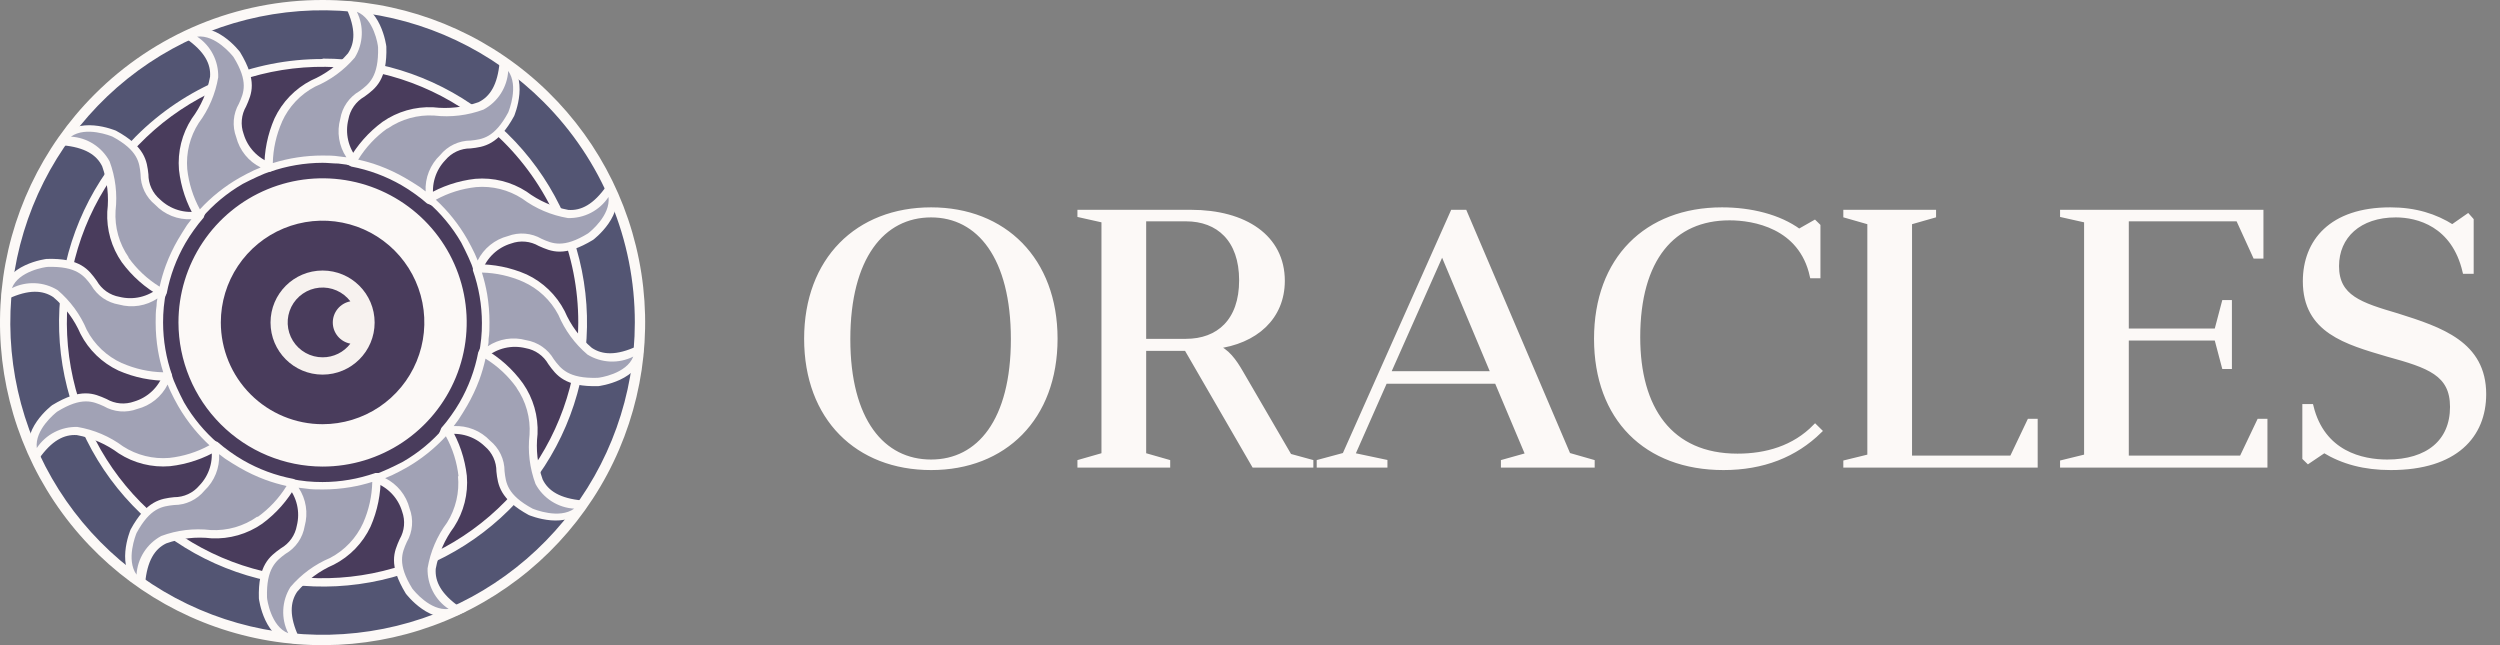 <svg width="155" height="40" viewBox="0 0 155 40" fill="none" xmlns="http://www.w3.org/2000/svg">
<rect x="0" y="0" width="155" height="40" fill="#808080" stroke="none"/>
<path d="M50 21C50 25.928 53.166 29 57.728 29C62.259 29 65.425 25.928 65.425 21C65.425 16.103 62.259 13 57.728 13C53.166 13 50 16.103 50 21ZM52.576 21.03C52.576 15.951 54.717 13.335 57.728 13.335C60.707 13.335 62.818 15.951 62.818 21.03C62.818 26.08 60.707 28.635 57.728 28.635C54.717 28.635 52.576 26.08 52.576 21.03ZM79.515 17.411C79.515 14.703 77.187 13.152 73.835 13.152H66.945V13.335L68.435 13.669V28.209L66.945 28.635V28.848H72.408V28.635L70.918 28.209V21.608H73.556L77.746 28.848H81.284V28.635L79.949 28.27L76.939 23.099C76.535 22.399 76.07 21.73 75.356 21.487C77.87 21.183 79.515 19.662 79.515 17.411ZM73.525 13.578C75.542 13.578 76.97 14.855 76.97 17.38C76.97 19.905 75.542 21.152 73.525 21.152H70.918V13.578H73.525ZM90.812 13.152H90.067L83.363 28.209L81.78 28.635V28.848H85.877V28.635L83.86 28.209L85.877 23.646H92.798L94.722 28.209L93.201 28.635V28.848H98.726V28.635L97.236 28.209L90.812 13.152ZM89.415 15.616L92.581 23.16H86.063L89.415 15.616ZM112.537 26.445C111.233 27.783 109.495 28.27 107.726 28.27C103.536 28.27 101.55 25.319 101.55 20.909C101.55 16.042 103.722 13.517 107.229 13.517C108.719 13.517 111.668 14.004 112.35 17.107H112.723V14.004L112.506 13.791L111.543 14.338C110.302 13.426 108.533 13 106.764 13C102.078 13 98.974 16.072 98.974 21C98.974 25.928 102.047 29 106.857 29C109.309 29 111.295 28.209 112.816 26.719L112.537 26.445ZM118.402 28.392V13.791L119.892 13.365V13.152H114.43V13.365L115.919 13.791V28.3L114.43 28.665V28.848H126.192V26.11H125.82L124.734 28.392H118.402ZM131.841 28.392V20.97H137.427L137.893 22.734H138.234V18.749H137.893L137.427 20.513H131.841V13.578H138.762L139.817 15.89H140.189V13.152H127.868V13.335L129.358 13.669V28.3L127.868 28.665V28.848H140.437V26.11H140.065L138.979 28.392H131.841ZM142.889 28.392L143.107 28.605L144.1 27.935C145.248 28.635 146.583 29 148.227 29C152.262 29 154 26.992 154 24.437C154 21.304 151.331 20.422 148.631 19.57C146.365 18.901 144.876 18.445 144.876 16.498C144.876 14.643 146.272 13.335 148.538 13.335C149.903 13.335 152.138 13.912 152.821 16.833H153.224V13.639L153.007 13.395L152.045 14.065C150.99 13.395 149.748 13 148.196 13C144.534 13 142.92 14.977 142.92 17.441C142.92 20.513 145.465 21.213 148.041 21.973C150.586 22.673 152.045 23.16 152.045 25.228C152.045 27.388 150.524 28.635 148.01 28.635C146.458 28.635 144.007 28.118 143.293 25.198H142.889V28.392Z" fill="#FCF9F7" stroke="#FCF9F7" stroke-width="0.288"/>
<path fill-rule="evenodd" clip-rule="evenodd" d="M20 39.675C23.891 39.675 27.695 38.521 30.931 36.359C34.166 34.197 36.688 31.125 38.178 27.529C39.667 23.934 40.056 19.978 39.297 16.161C38.538 12.345 36.664 8.839 33.912 6.087C31.161 3.335 27.655 1.461 23.838 0.702C20.022 -0.057 16.066 0.333 12.47 1.822C8.875 3.311 5.802 5.833 3.64 9.069C1.478 12.304 0.324 16.108 0.324 20C0.334 25.215 2.41 30.214 6.098 33.902C9.785 37.59 14.784 39.666 20 39.675Z" fill="#535573"/>
<path fill-rule="evenodd" clip-rule="evenodd" d="M19.999 1.5529e-05C24.626 -0 29.11 1.604 32.687 4.539C36.264 7.474 38.712 11.559 39.615 16.097C40.519 20.635 39.82 25.346 37.639 29.427C35.458 33.508 31.929 36.706 27.655 38.477C23.38 40.248 18.623 40.482 14.195 39.139C9.767 37.796 5.942 34.959 3.371 31.112C0.8 27.265 -0.357 22.645 0.096 18.041C0.55 13.436 2.586 9.131 5.857 5.859C7.712 3.998 9.916 2.523 12.343 1.518C14.77 0.513 17.372 -0.003 19.999 1.5529e-05ZM33.69 6.309C30.523 3.142 26.355 1.17 21.898 0.731C17.441 0.291 12.969 1.411 9.244 3.899C5.52 6.387 2.774 10.09 1.473 14.376C0.172 18.662 0.398 23.266 2.112 27.404C3.825 31.543 6.921 34.959 10.871 37.071C14.82 39.182 19.38 39.859 23.773 38.986C28.166 38.113 32.121 35.743 34.963 32.281C37.805 28.819 39.358 24.479 39.359 20C39.363 17.457 38.864 14.938 37.891 12.589C36.918 10.239 35.49 8.105 33.69 6.309Z" fill="#FCF9F7"/>
<path fill-rule="evenodd" clip-rule="evenodd" d="M20.001 9.265C22.485 9.264 24.892 10.124 26.812 11.7C28.732 13.274 30.047 15.467 30.532 17.902C31.017 20.338 30.642 22.867 29.472 25.057C28.302 27.248 26.409 28.965 24.114 29.916C21.82 30.867 19.267 30.993 16.89 30.272C14.514 29.552 12.46 28.03 11.08 25.965C9.7 23.9 9.078 21.421 9.321 18.949C9.564 16.478 10.656 14.167 12.412 12.41C13.407 11.412 14.59 10.62 15.893 10.08C17.195 9.54 18.591 9.263 20.001 9.265ZM26.689 13.312C25.143 11.764 23.108 10.801 20.931 10.586C18.754 10.371 16.57 10.917 14.751 12.132C12.932 13.346 11.59 15.154 10.955 17.247C10.319 19.34 10.428 21.588 11.265 23.61C12.101 25.631 13.612 27.299 15.541 28.331C17.469 29.363 19.696 29.694 21.842 29.269C23.987 28.843 25.919 27.686 27.307 25.996C28.695 24.306 29.455 22.187 29.456 19.999C29.458 18.757 29.215 17.527 28.74 16.379C28.265 15.232 27.568 14.189 26.689 13.312Z" fill="#FCF9F7"/>
<path fill-rule="evenodd" clip-rule="evenodd" d="M20.001 36.106C23.186 36.106 26.3 35.162 28.949 33.392C31.598 31.622 33.662 29.107 34.881 26.163C36.1 23.221 36.419 19.982 35.798 16.858C35.176 13.733 33.642 10.864 31.39 8.611C29.137 6.358 26.267 4.825 23.143 4.203C20.019 3.582 16.78 3.901 13.837 5.12C10.894 6.339 8.379 8.403 6.609 11.052C4.839 13.7 3.895 16.814 3.895 20C3.904 24.269 5.604 28.36 8.622 31.378C11.641 34.397 15.732 36.097 20.001 36.106Z" fill="#493C5C"/>
<path fill-rule="evenodd" clip-rule="evenodd" d="M19.999 3.632C23.785 3.625 27.457 4.931 30.388 7.328C33.319 9.725 35.329 13.063 36.075 16.775C36.821 20.488 36.257 24.343 34.478 27.686C32.7 31.029 29.818 33.652 26.323 35.108C22.828 36.565 18.936 36.764 15.311 35.673C11.685 34.582 8.55 32.267 6.439 29.124C4.329 25.98 3.373 22.202 3.735 18.433C4.098 14.664 5.755 11.138 8.426 8.454C9.944 6.932 11.748 5.724 13.734 4.901C15.72 4.078 17.849 3.656 19.999 3.659V3.632ZM31.211 8.787C28.618 6.193 25.206 4.579 21.556 4.219C17.905 3.858 14.243 4.775 11.193 6.812C8.143 8.85 5.894 11.881 4.829 15.391C3.763 18.901 3.948 22.671 5.351 26.06C6.754 29.449 9.288 32.247 12.523 33.977C15.757 35.706 19.491 36.261 23.089 35.546C26.686 34.831 29.925 32.891 32.252 30.056C34.58 27.221 35.852 23.667 35.853 20C35.856 17.917 35.448 15.854 34.651 13.93C33.855 12.006 32.686 10.258 31.211 8.787Z" fill="#FCF9F7"/>
<path fill-rule="evenodd" clip-rule="evenodd" d="M16.645 10.473C16.645 8.31 17.32 6.345 19.412 5.218C21.503 4.092 23.017 3.191 21.692 0.396C23.404 0.541 23.693 2.956 23.693 2.956C23.792 6.318 21.728 5.309 21.349 7.418C21.231 7.887 21.227 8.377 21.339 8.848C21.45 9.319 21.673 9.755 21.989 10.122C20.21 9.765 18.367 9.893 16.654 10.491L16.645 10.473Z" fill="#A1A2B5"/>
<path fill-rule="evenodd" clip-rule="evenodd" d="M12.339 13.421C11.275 11.528 10.852 9.509 12.105 7.49C13.357 5.471 14.187 3.939 11.663 2.173C13.222 1.443 14.682 3.389 14.682 3.389C16.485 6.247 14.16 6.409 14.881 8.428C15.014 8.888 15.255 9.309 15.585 9.657C15.914 10.005 16.321 10.27 16.773 10.429C15.054 11.011 13.523 12.045 12.339 13.421Z" fill="#A1A2B5"/>
<path fill-rule="evenodd" clip-rule="evenodd" d="M12.114 13.546C11.562 12.624 11.215 11.595 11.096 10.527C11.003 9.411 11.282 8.295 11.889 7.354C12.461 6.588 12.85 5.699 13.024 4.759C13.079 3.974 12.7 3.199 11.519 2.379L11.159 2.127L11.555 1.937C13.304 1.117 14.881 3.226 14.881 3.226C15.972 5.029 15.611 5.804 15.26 6.597C15.11 6.854 15.019 7.14 14.993 7.436C14.966 7.732 15.005 8.03 15.107 8.31C15.229 8.723 15.447 9.101 15.743 9.414C16.039 9.727 16.405 9.966 16.81 10.112L17.27 10.356L16.855 10.599C16.549 10.701 16.248 10.821 15.954 10.96C15.656 11.095 15.368 11.239 15.052 11.401C14.57 11.681 14.111 12 13.682 12.357C13.257 12.71 12.862 13.099 12.502 13.519L12.24 13.691L12.105 13.447L12.114 13.546ZM11.609 10.482C11.704 11.358 11.97 12.206 12.393 12.979C13.104 12.209 13.928 11.552 14.836 11.032C15.143 10.86 15.449 10.698 15.737 10.563L16.161 10.383C15.789 10.197 15.461 9.934 15.199 9.61C14.938 9.287 14.75 8.911 14.647 8.508C14.518 8.169 14.467 7.805 14.496 7.443C14.526 7.081 14.636 6.731 14.818 6.417C15.116 5.75 15.422 5.065 14.476 3.533C14.376 3.407 13.358 2.136 12.222 2.271C12.637 2.545 12.975 2.921 13.203 3.363C13.432 3.805 13.544 4.297 13.529 4.795C13.356 5.82 12.942 6.79 12.321 7.625C11.776 8.473 11.526 9.477 11.609 10.482Z" fill="#FCF9F7"/>
<path fill-rule="evenodd" clip-rule="evenodd" d="M16.392 10.464C16.375 9.388 16.59 8.321 17.022 7.336C17.499 6.323 18.298 5.496 19.294 4.984C20.172 4.607 20.952 4.033 21.574 3.307C22.007 2.658 22.07 1.793 21.466 0.495L21.276 0.099H21.718C23.638 0.261 23.953 2.875 23.953 2.884C24.017 4.957 23.296 5.479 22.593 5.993C22.334 6.141 22.112 6.343 21.94 6.586C21.769 6.829 21.653 7.107 21.601 7.399C21.494 7.822 21.489 8.263 21.586 8.688C21.683 9.113 21.88 9.508 22.16 9.842L22.439 10.283H21.934C21.616 10.223 21.294 10.175 20.97 10.139C20.646 10.139 20.321 10.094 19.997 10.094C19.441 10.096 18.886 10.144 18.338 10.238C17.793 10.331 17.256 10.47 16.734 10.653H16.427V10.373L16.392 10.464ZM17.482 7.561C17.127 8.366 16.934 9.233 16.914 10.112C17.912 9.8 18.951 9.642 19.997 9.643C20.348 9.643 20.691 9.643 21.024 9.698L21.475 9.752C21.244 9.406 21.091 9.014 21.026 8.603C20.961 8.193 20.985 7.773 21.096 7.372C21.155 7.015 21.292 6.675 21.497 6.378C21.703 6.08 21.973 5.832 22.286 5.651C22.881 5.218 23.485 4.749 23.44 2.947C23.44 2.785 23.178 1.144 22.124 0.73C22.346 1.174 22.451 1.669 22.429 2.165C22.407 2.662 22.259 3.145 21.998 3.569C21.33 4.354 20.487 4.971 19.537 5.371C18.627 5.847 17.903 6.615 17.482 7.552V7.561Z" fill="#FCF9F7"/>
<path fill-rule="evenodd" clip-rule="evenodd" d="M10.076 18.134C8.21 17.026 6.831 15.484 6.912 13.114C6.994 10.744 6.912 8.995 3.875 8.725C4.857 7.31 7.093 8.274 7.093 8.274C10.049 9.869 8.156 11.149 9.797 12.537C10.142 12.87 10.562 13.116 11.021 13.254C11.48 13.392 11.966 13.418 12.437 13.33C11.24 14.696 10.43 16.358 10.094 18.143L10.076 18.134Z" fill="#A1A2B5"/>
<path fill-rule="evenodd" clip-rule="evenodd" d="M9.941 18.369C9.003 17.845 8.188 17.125 7.552 16.259C6.915 15.342 6.598 14.239 6.651 13.123C6.763 12.174 6.655 11.212 6.335 10.311C5.993 9.608 5.272 9.13 3.848 9.004H3.406L3.659 8.643C4.758 7.057 7.183 8.103 7.192 8.103C8.994 9.085 9.112 9.977 9.202 10.807C9.2 11.104 9.263 11.397 9.388 11.667C9.513 11.936 9.695 12.175 9.923 12.366C10.236 12.669 10.617 12.893 11.033 13.02C11.45 13.147 11.891 13.173 12.32 13.096H12.762L12.627 13.492C12.416 13.733 12.215 13.988 12.023 14.259C11.832 14.523 11.654 14.797 11.491 15.079C10.935 16.043 10.544 17.094 10.337 18.188L10.193 18.468L9.959 18.332L9.941 18.369ZM7.967 15.971C8.483 16.694 9.139 17.307 9.896 17.774C9.995 17.324 10.124 16.881 10.283 16.449C10.488 15.9 10.738 15.369 11.031 14.863C11.203 14.565 11.392 14.277 11.59 13.961L11.87 13.592C11.451 13.614 11.033 13.544 10.644 13.389C10.255 13.233 9.904 12.995 9.616 12.69C9.335 12.461 9.108 12.173 8.952 11.846C8.796 11.518 8.715 11.16 8.715 10.798C8.643 10.077 8.562 9.328 6.975 8.472C6.867 8.427 5.326 7.805 4.398 8.472C4.895 8.502 5.376 8.658 5.796 8.927C6.215 9.195 6.559 9.566 6.795 10.005C7.158 10.979 7.284 12.027 7.165 13.06C7.102 14.088 7.388 15.107 7.976 15.953L7.967 15.971Z" fill="#FCF9F7"/>
<path fill-rule="evenodd" clip-rule="evenodd" d="M10.475 23.344C8.312 23.344 6.347 22.677 5.22 20.577C4.094 18.477 3.192 16.971 0.398 18.296C0.543 16.584 2.958 16.295 2.958 16.295C6.32 16.196 5.311 18.26 7.42 18.639C7.889 18.757 8.379 18.761 8.85 18.649C9.32 18.538 9.757 18.315 10.123 17.999C9.767 19.779 9.895 21.621 10.493 23.335L10.475 23.344Z" fill="#A1A2B5"/>
<path fill-rule="evenodd" clip-rule="evenodd" d="M13.428 27.661C11.535 28.724 9.516 29.148 7.497 27.895C5.478 26.642 3.946 25.813 2.179 28.337C1.449 26.778 3.396 25.318 3.396 25.318C6.253 23.515 6.416 25.84 8.434 25.119C8.895 24.986 9.316 24.744 9.664 24.415C10.012 24.086 10.277 23.678 10.435 23.227C11.018 24.946 12.052 26.477 13.428 27.661Z" fill="#A1A2B5"/>
<path fill-rule="evenodd" clip-rule="evenodd" d="M13.556 27.886C12.634 28.438 11.604 28.785 10.537 28.904C9.421 28.997 8.305 28.718 7.364 28.111C6.597 27.539 5.709 27.15 4.768 26.976C3.984 26.922 3.209 27.3 2.389 28.481L2.137 28.841L1.947 28.445C1.127 26.696 3.236 25.119 3.236 25.119C5.039 24.028 5.814 24.389 6.607 24.74C6.864 24.89 7.15 24.981 7.446 25.008C7.742 25.034 8.04 24.995 8.319 24.894C8.732 24.771 9.111 24.553 9.424 24.257C9.737 23.961 9.976 23.596 10.122 23.19L10.365 22.73L10.609 23.145C10.711 23.451 10.831 23.752 10.969 24.046C11.104 24.344 11.249 24.632 11.411 24.948C11.69 25.43 12.01 25.889 12.366 26.318C12.72 26.744 13.109 27.139 13.529 27.498L13.7 27.76L13.457 27.895L13.556 27.886ZM10.492 28.391C11.367 28.297 12.216 28.03 12.988 27.607C12.651 27.295 12.335 26.96 12.042 26.606C11.668 26.154 11.334 25.672 11.041 25.164C10.867 24.858 10.711 24.557 10.573 24.263C10.507 24.125 10.447 23.983 10.393 23.839C10.207 24.211 9.944 24.539 9.62 24.801C9.297 25.062 8.921 25.25 8.518 25.353C8.178 25.482 7.815 25.533 7.453 25.504C7.091 25.474 6.741 25.364 6.427 25.182C5.76 24.885 5.075 24.578 3.543 25.524C3.416 25.624 2.146 26.633 2.281 27.778C2.555 27.363 2.931 27.025 3.373 26.797C3.814 26.568 4.307 26.456 4.804 26.471C5.83 26.645 6.8 27.058 7.634 27.679C8.482 28.224 9.487 28.474 10.492 28.391Z" fill="#FCF9F7"/>
<path fill-rule="evenodd" clip-rule="evenodd" d="M18.146 29.924C17.037 31.79 15.496 33.169 13.126 33.087C10.755 33.006 9.007 33.087 8.736 36.125C7.321 35.142 8.286 32.907 8.286 32.907C9.881 29.951 11.161 31.853 12.549 30.203C12.882 29.858 13.128 29.438 13.266 28.979C13.403 28.52 13.43 28.034 13.342 27.562C14.708 28.76 16.37 29.57 18.155 29.906L18.146 29.924Z" fill="#A1A2B5"/>
<path fill-rule="evenodd" clip-rule="evenodd" d="M18.362 30.086C17.838 31.024 17.119 31.838 16.253 32.474C15.335 33.112 14.232 33.429 13.116 33.376C12.167 33.264 11.205 33.372 10.304 33.691C9.601 34.033 9.123 34.755 8.997 36.179V36.62L8.637 36.368C7.05 35.268 8.096 32.844 8.096 32.835C9.078 31.032 9.971 30.915 10.8 30.825C11.097 30.827 11.39 30.763 11.66 30.638C11.93 30.514 12.168 30.331 12.359 30.104C12.662 29.791 12.886 29.41 13.013 28.993C13.14 28.576 13.166 28.135 13.089 27.706V27.265L13.486 27.4C13.731 27.614 13.986 27.815 14.252 28.004C14.516 28.195 14.79 28.372 15.072 28.535C16.036 29.092 17.088 29.482 18.181 29.689L18.461 29.833L18.326 30.068L18.362 30.086ZM15.964 32.06C16.688 31.543 17.3 30.887 17.767 30.131C17.317 30.031 16.875 29.902 16.442 29.743C15.893 29.539 15.363 29.288 14.856 28.995C14.555 28.821 14.255 28.635 13.954 28.436L13.585 28.157C13.607 28.575 13.537 28.994 13.382 29.383C13.226 29.772 12.988 30.122 12.684 30.41C12.455 30.692 12.166 30.918 11.839 31.074C11.511 31.23 11.153 31.311 10.791 31.311C10.07 31.393 9.322 31.465 8.465 33.051C8.42 33.168 7.798 34.7 8.465 35.629C8.495 35.132 8.652 34.65 8.92 34.231C9.188 33.811 9.559 33.467 9.998 33.231C10.973 32.869 12.02 32.742 13.053 32.862C14.091 32.921 15.117 32.625 15.964 32.023V32.06Z" fill="#FCF9F7"/>
<path fill-rule="evenodd" clip-rule="evenodd" d="M23.352 29.518C23.352 31.681 22.686 33.646 20.585 34.773C18.485 35.899 16.98 36.801 18.305 39.595C16.593 39.45 16.304 37.035 16.304 37.035C16.205 33.673 18.269 34.682 18.648 32.573C18.766 32.105 18.77 31.614 18.658 31.143C18.547 30.673 18.324 30.236 18.008 29.869C19.787 30.226 21.63 30.098 23.343 29.5L23.352 29.518Z" fill="#A1A2B5"/>
<path fill-rule="evenodd" clip-rule="evenodd" d="M27.673 26.571C28.736 28.464 29.16 30.483 27.907 32.502C26.654 34.521 25.825 36.053 28.349 37.82C26.789 38.55 25.329 36.603 25.329 36.603C23.527 33.746 25.852 33.583 25.131 31.564C24.997 31.105 24.756 30.683 24.427 30.335C24.098 29.987 23.69 29.723 23.238 29.564C24.957 28.981 26.489 27.947 27.673 26.571Z" fill="#A1A2B5"/>
<path fill-rule="evenodd" clip-rule="evenodd" d="M27.925 26.48C28.477 27.402 28.824 28.432 28.944 29.5C29.036 30.616 28.758 31.731 28.15 32.672C27.578 33.439 27.189 34.327 27.015 35.268C26.961 36.052 27.339 36.827 28.52 37.647L28.88 37.9L28.484 38.089C26.735 38.909 25.158 36.8 25.158 36.8C24.067 34.998 24.428 34.222 24.779 33.429C24.929 33.172 25.02 32.886 25.047 32.59C25.073 32.294 25.034 31.996 24.933 31.717C24.81 31.304 24.592 30.925 24.296 30.612C24 30.299 23.634 30.06 23.229 29.914L22.77 29.671L23.184 29.427C23.491 29.328 23.788 29.202 24.085 29.067C24.383 28.932 24.671 28.788 24.987 28.625C25.469 28.346 25.928 28.026 26.357 27.67C26.782 27.317 27.177 26.927 27.537 26.507L27.799 26.336L27.934 26.579L27.925 26.48ZM28.43 29.545C28.335 28.669 28.069 27.82 27.646 27.048C26.935 27.817 26.112 28.474 25.203 28.995C24.897 29.166 24.59 29.328 24.302 29.463L23.878 29.644C24.25 29.829 24.578 30.092 24.84 30.416C25.101 30.739 25.29 31.116 25.392 31.518C25.521 31.858 25.572 32.222 25.543 32.583C25.513 32.945 25.403 33.296 25.221 33.609C24.924 34.276 24.617 34.961 25.564 36.494C25.663 36.62 26.672 37.891 27.817 37.755C27.402 37.481 27.064 37.105 26.836 36.663C26.607 36.222 26.495 35.729 26.51 35.232C26.683 34.206 27.097 33.237 27.718 32.402C28.258 31.539 28.496 30.521 28.394 29.509L28.43 29.545Z" fill="#FCF9F7"/>
<path fill-rule="evenodd" clip-rule="evenodd" d="M29.92 21.857C31.786 22.965 33.165 24.506 33.084 26.877C33.002 29.247 33.084 30.996 36.121 31.266C35.139 32.681 32.903 31.717 32.903 31.717C29.947 30.122 31.849 28.842 30.2 27.454C29.854 27.121 29.434 26.875 28.975 26.737C28.516 26.599 28.03 26.573 27.559 26.661C28.756 25.295 29.566 23.633 29.902 21.848L29.92 21.857Z" fill="#A1A2B5"/>
<path fill-rule="evenodd" clip-rule="evenodd" d="M30.056 21.641C30.991 22.174 31.799 22.903 32.427 23.777C33.064 24.695 33.381 25.797 33.328 26.913C33.216 27.863 33.324 28.825 33.644 29.725C33.986 30.428 34.707 30.906 36.131 31.032H36.573L36.32 31.393C35.221 32.979 32.796 31.934 32.787 31.934C30.985 30.951 30.867 30.059 30.777 29.23C30.779 28.933 30.716 28.639 30.591 28.37C30.466 28.1 30.284 27.861 30.056 27.67C29.743 27.368 29.362 27.144 28.945 27.017C28.529 26.89 28.088 26.864 27.659 26.94H27.199L27.361 26.535C27.569 26.3 27.776 26.039 27.965 25.769C28.156 25.505 28.334 25.231 28.497 24.948C29.053 23.984 29.444 22.933 29.651 21.839L29.795 21.56L30.029 21.695L30.056 21.641ZM32.03 24.038C31.514 23.315 30.858 22.702 30.101 22.236C30.002 22.685 29.873 23.128 29.714 23.561C29.509 24.109 29.259 24.64 28.966 25.147C28.791 25.447 28.605 25.748 28.407 26.048L28.128 26.418C28.546 26.396 28.964 26.465 29.353 26.621C29.742 26.776 30.093 27.015 30.381 27.319C30.662 27.548 30.889 27.836 31.045 28.164C31.201 28.491 31.282 28.849 31.282 29.212C31.363 29.933 31.435 30.681 33.022 31.537C33.139 31.582 34.671 32.204 35.599 31.537C35.102 31.507 34.621 31.351 34.201 31.083C33.782 30.814 33.438 30.444 33.202 30.005C32.84 29.03 32.713 27.983 32.832 26.949C32.899 25.915 32.613 24.889 32.021 24.038H32.03Z" fill="#FCF9F7"/>
<path fill-rule="evenodd" clip-rule="evenodd" d="M29.526 16.646C31.689 16.646 33.654 17.314 34.78 19.413C35.907 21.514 36.808 23.019 39.602 21.694C39.458 23.406 37.043 23.695 37.043 23.695C33.681 23.794 34.69 21.73 32.581 21.351C32.112 21.233 31.622 21.229 31.151 21.341C30.68 21.452 30.244 21.675 29.877 21.991C30.233 20.212 30.106 18.369 29.508 16.655L29.526 16.646Z" fill="#A1A2B5"/>
<path fill-rule="evenodd" clip-rule="evenodd" d="M26.57 12.329C28.463 11.266 30.482 10.842 32.501 12.095C34.52 13.348 36.052 14.177 37.819 11.653C38.549 13.212 36.602 14.672 36.602 14.672C33.745 16.475 33.583 14.15 31.564 14.871C31.104 15.004 30.682 15.246 30.334 15.575C29.986 15.904 29.721 16.312 29.563 16.764C28.98 15.044 27.946 13.513 26.57 12.329Z" fill="#A1A2B5"/>
<path fill-rule="evenodd" clip-rule="evenodd" d="M26.453 12.104C27.375 11.553 28.404 11.205 29.472 11.086C30.588 10.993 31.704 11.272 32.645 11.879C33.411 12.452 34.3 12.841 35.24 13.015C36.025 13.069 36.8 12.69 37.62 11.509L37.872 11.149L38.062 11.546C38.882 13.294 36.773 14.871 36.773 14.871C34.97 15.962 34.195 15.601 33.402 15.25C33.145 15.101 32.859 15.009 32.563 14.983C32.267 14.956 31.969 14.995 31.689 15.097C31.276 15.22 30.898 15.438 30.585 15.734C30.272 16.029 30.033 16.395 29.887 16.8L29.643 17.26L29.4 16.845C29.301 16.539 29.175 16.241 29.04 15.944C28.904 15.646 28.76 15.358 28.598 15.043C28.319 14.56 27.999 14.102 27.642 13.673C27.289 13.247 26.9 12.852 26.48 12.492L26.309 12.23L26.552 12.095L26.453 12.104ZM29.517 11.6C28.642 11.694 27.793 11.96 27.021 12.384C27.79 13.094 28.447 13.918 28.967 14.826C29.139 15.133 29.301 15.439 29.436 15.728L29.616 16.151C29.802 15.779 30.065 15.451 30.389 15.19C30.712 14.928 31.088 14.74 31.491 14.637C31.831 14.508 32.194 14.457 32.556 14.487C32.918 14.516 33.268 14.626 33.582 14.808C34.249 15.106 34.934 15.412 36.466 14.466C36.593 14.367 37.863 13.357 37.728 12.213C37.454 12.627 37.078 12.965 36.636 13.194C36.194 13.422 35.702 13.534 35.205 13.519C34.179 13.346 33.209 12.932 32.374 12.312C31.524 11.765 30.516 11.515 29.508 11.6H29.517Z" fill="#FCF9F7"/>
<path fill-rule="evenodd" clip-rule="evenodd" d="M21.857 10.067C22.965 8.201 24.506 6.822 26.877 6.904C29.247 6.985 30.996 6.904 31.266 3.866C32.681 4.849 31.717 7.084 31.717 7.084C30.122 10.04 28.842 8.147 27.454 9.788C27.121 10.133 26.875 10.553 26.737 11.012C26.599 11.471 26.573 11.957 26.661 12.429C25.295 11.231 23.633 10.421 21.848 10.085L21.857 10.067Z" fill="#A1A2B5"/>
<path fill-rule="evenodd" clip-rule="evenodd" d="M21.612 9.941C22.136 9.003 22.855 8.188 23.721 7.552C24.639 6.915 25.741 6.598 26.858 6.651C27.807 6.763 28.769 6.655 29.67 6.335C30.373 5.993 30.851 5.272 30.977 3.848V3.406L31.337 3.659C32.923 4.758 31.878 7.183 31.878 7.192C30.895 8.994 30.003 9.112 29.174 9.202C28.877 9.2 28.583 9.263 28.314 9.388C28.044 9.513 27.806 9.695 27.615 9.923C27.312 10.236 27.089 10.617 26.962 11.034C26.835 11.45 26.808 11.891 26.885 12.32V12.78L26.479 12.618C26.245 12.41 25.983 12.203 25.713 12.014C25.449 11.823 25.175 11.645 24.893 11.482C23.928 10.925 22.877 10.536 21.783 10.328L21.504 10.184L21.639 9.95L21.612 9.941ZM24.009 7.967C23.286 8.483 22.673 9.139 22.207 9.896C22.657 9.995 23.099 10.124 23.532 10.283C24.081 10.488 24.611 10.738 25.118 11.031C25.419 11.206 25.719 11.392 26.02 11.59L26.389 11.87C26.367 11.451 26.436 11.033 26.592 10.644C26.748 10.255 26.986 9.904 27.29 9.616C27.519 9.335 27.808 9.108 28.135 8.952C28.462 8.796 28.82 8.715 29.183 8.715C29.904 8.634 30.652 8.562 31.508 6.975C31.553 6.867 32.175 5.326 31.508 4.398C31.479 4.895 31.322 5.376 31.054 5.796C30.786 6.215 30.415 6.559 29.976 6.795C29.001 7.157 27.954 7.284 26.921 7.165C25.897 7.101 24.881 7.384 24.037 7.967H24.009Z" fill="#FCF9F7"/>
<path fill-rule="evenodd" clip-rule="evenodd" d="M10.472 23.606C9.396 23.622 8.329 23.407 7.344 22.975C6.331 22.498 5.504 21.699 4.992 20.703C4.612 19.824 4.036 19.044 3.306 18.423C2.657 17.991 1.792 17.927 0.494 18.531L0.098 18.721V18.288C0.26 16.368 2.883 16.053 2.892 16.053C4.965 15.99 5.496 16.711 6.001 17.414C6.148 17.672 6.35 17.895 6.593 18.067C6.836 18.238 7.114 18.354 7.407 18.405C7.83 18.51 8.272 18.514 8.697 18.415C9.121 18.316 9.517 18.118 9.85 17.837L10.219 17.603L10.3 18.017V18.063C10.237 18.369 10.192 18.694 10.156 19.027C10.125 19.351 10.11 19.675 10.111 20C10.113 21.112 10.302 22.215 10.67 23.263V23.579L10.472 23.606ZM7.569 22.515C8.374 22.87 9.241 23.063 10.12 23.083C9.982 22.643 9.874 22.194 9.796 21.74C9.699 21.162 9.651 20.577 9.651 19.991C9.651 19.64 9.651 19.297 9.706 18.964C9.706 18.814 9.724 18.66 9.76 18.504C9.414 18.735 9.022 18.888 8.611 18.953C8.201 19.018 7.781 18.994 7.38 18.883C7.023 18.824 6.683 18.687 6.386 18.482C6.088 18.276 5.84 18.006 5.659 17.693C5.226 17.107 4.757 16.494 2.955 16.548C2.838 16.548 1.152 16.792 0.738 17.864C1.182 17.642 1.677 17.537 2.174 17.559C2.67 17.581 3.153 17.729 3.577 17.991C4.362 18.659 4.979 19.501 5.379 20.451C5.854 21.364 6.622 22.091 7.56 22.515H7.569Z" fill="#FCF9F7"/>
<path fill-rule="evenodd" clip-rule="evenodd" d="M29.528 16.386C30.603 16.369 31.67 16.584 32.655 17.017C33.668 17.493 34.495 18.292 35.008 19.288C35.387 20.167 35.964 20.948 36.693 21.568C37.342 22.001 38.207 22.064 39.505 21.46L39.902 21.271V21.703C39.739 23.623 37.117 23.939 37.108 23.939C35.035 24.002 34.503 23.281 33.998 22.578C33.851 22.319 33.649 22.096 33.406 21.925C33.163 21.753 32.885 21.638 32.592 21.586C32.169 21.481 31.727 21.478 31.302 21.576C30.878 21.675 30.483 21.873 30.149 22.154L29.753 22.397L29.69 21.965C29.753 21.658 29.798 21.334 29.834 21C29.866 20.677 29.881 20.352 29.879 20.027C29.877 18.916 29.688 17.813 29.32 16.764V16.449L29.528 16.386ZM32.43 17.467C31.625 17.112 30.758 16.919 29.879 16.899C30.017 17.339 30.126 17.788 30.204 18.242C30.3 18.817 30.348 19.399 30.348 19.982C30.348 20.333 30.348 20.676 30.294 21.009C30.294 21.163 30.294 21.316 30.24 21.469C30.586 21.239 30.977 21.086 31.388 21.02C31.799 20.955 32.219 20.979 32.619 21.09C32.976 21.149 33.316 21.286 33.614 21.492C33.911 21.697 34.16 21.967 34.341 22.28C34.773 22.866 35.242 23.479 37.044 23.425C37.162 23.425 38.847 23.181 39.262 22.109C38.817 22.331 38.323 22.437 37.826 22.415C37.329 22.392 36.846 22.244 36.423 21.983C35.638 21.315 35.02 20.472 34.62 19.522C34.142 18.61 33.37 17.887 32.43 17.467Z" fill="#FCF9F7"/>
<path fill-rule="evenodd" clip-rule="evenodd" d="M23.604 29.526C23.62 30.602 23.405 31.669 22.973 32.654C22.496 33.667 21.697 34.494 20.701 35.006C19.822 35.386 19.042 35.962 18.421 36.692C17.988 37.341 17.925 38.206 18.529 39.504L18.719 39.9H18.286C16.366 39.738 16.051 37.115 16.051 37.106C15.988 35.033 16.709 34.502 17.412 33.997C17.67 33.85 17.893 33.648 18.065 33.405C18.236 33.162 18.352 32.884 18.403 32.591C18.509 32.168 18.513 31.726 18.414 31.301C18.315 30.876 18.117 30.481 17.835 30.148L17.601 29.779L18.016 29.698H18.061C18.376 29.761 18.692 29.806 19.025 29.842C19.349 29.873 19.673 29.888 19.998 29.887C21.11 29.885 22.213 29.696 23.261 29.328H23.577V29.599L23.604 29.526ZM22.513 32.429C22.869 31.624 23.061 30.757 23.081 29.878C22.641 30.016 22.192 30.125 21.738 30.202C21.163 30.299 20.581 30.347 19.998 30.347C19.647 30.347 19.304 30.347 18.971 30.293L18.511 30.238C18.742 30.585 18.895 30.976 18.96 31.387C19.025 31.797 19.001 32.217 18.89 32.618C18.831 32.975 18.694 33.315 18.489 33.612C18.283 33.91 18.014 34.158 17.7 34.339C17.114 34.772 16.501 35.241 16.555 37.043C16.555 37.16 16.799 38.846 17.871 39.261C17.645 38.812 17.539 38.312 17.563 37.81C17.586 37.308 17.739 36.82 18.007 36.394C18.675 35.609 19.517 34.992 20.467 34.592C21.371 34.118 22.091 33.357 22.513 32.429Z" fill="#FCF9F7"/>
<path fill-rule="evenodd" clip-rule="evenodd" d="M20 28.644C21.712 28.644 23.384 28.137 24.807 27.186C26.23 26.235 27.339 24.884 27.994 23.303C28.649 21.721 28.82 19.982 28.486 18.303C28.153 16.625 27.329 15.083 26.119 13.873C24.908 12.663 23.367 11.839 21.688 11.505C20.01 11.171 18.27 11.343 16.689 11.998C15.108 12.652 13.757 13.761 12.806 15.184C11.855 16.607 11.348 18.28 11.348 19.991C11.352 22.285 12.266 24.483 13.887 26.104C15.509 27.726 17.707 28.639 20 28.644Z" fill="#FCF9F7" stroke="#FCF9F7" stroke-width="0.567" stroke-miterlimit="22.926"/>
<path fill-rule="evenodd" clip-rule="evenodd" d="M20.001 26.3C21.248 26.3 22.468 25.93 23.506 25.237C24.543 24.543 25.352 23.558 25.829 22.405C26.307 21.252 26.432 19.984 26.189 18.76C25.945 17.536 25.344 16.412 24.462 15.53C23.579 14.647 22.455 14.046 21.231 13.803C20.008 13.559 18.739 13.684 17.586 14.162C16.433 14.639 15.448 15.448 14.755 16.486C14.061 17.523 13.691 18.743 13.691 19.991C13.691 21.664 14.356 23.269 15.539 24.452C16.723 25.635 18.327 26.3 20.001 26.3Z" fill="#493C5C"/>
<path d="M20 23.226C21.782 23.226 23.227 21.781 23.227 19.999C23.227 18.217 21.782 16.773 20 16.773C18.218 16.773 16.773 18.217 16.773 19.999C16.773 21.781 18.218 23.226 20 23.226Z" fill="#F7F2EF"/>
<path fill-rule="evenodd" clip-rule="evenodd" d="M20.001 22.153C20.334 22.155 20.663 22.079 20.962 21.932C21.26 21.785 21.521 21.571 21.723 21.306C21.417 21.249 21.14 21.087 20.941 20.847C20.742 20.608 20.633 20.306 20.633 19.995C20.633 19.683 20.742 19.382 20.941 19.142C21.14 18.903 21.417 18.74 21.723 18.683C21.5 18.39 21.206 18.158 20.869 18.01C20.532 17.862 20.163 17.802 19.796 17.837C19.429 17.871 19.077 17.999 18.774 18.208C18.47 18.416 18.225 18.699 18.061 19.029C17.898 19.359 17.821 19.725 17.838 20.093C17.856 20.461 17.967 20.818 18.161 21.131C18.356 21.444 18.627 21.702 18.949 21.881C19.271 22.06 19.633 22.154 20.001 22.153Z" fill="#493C5C"/>
</svg>
